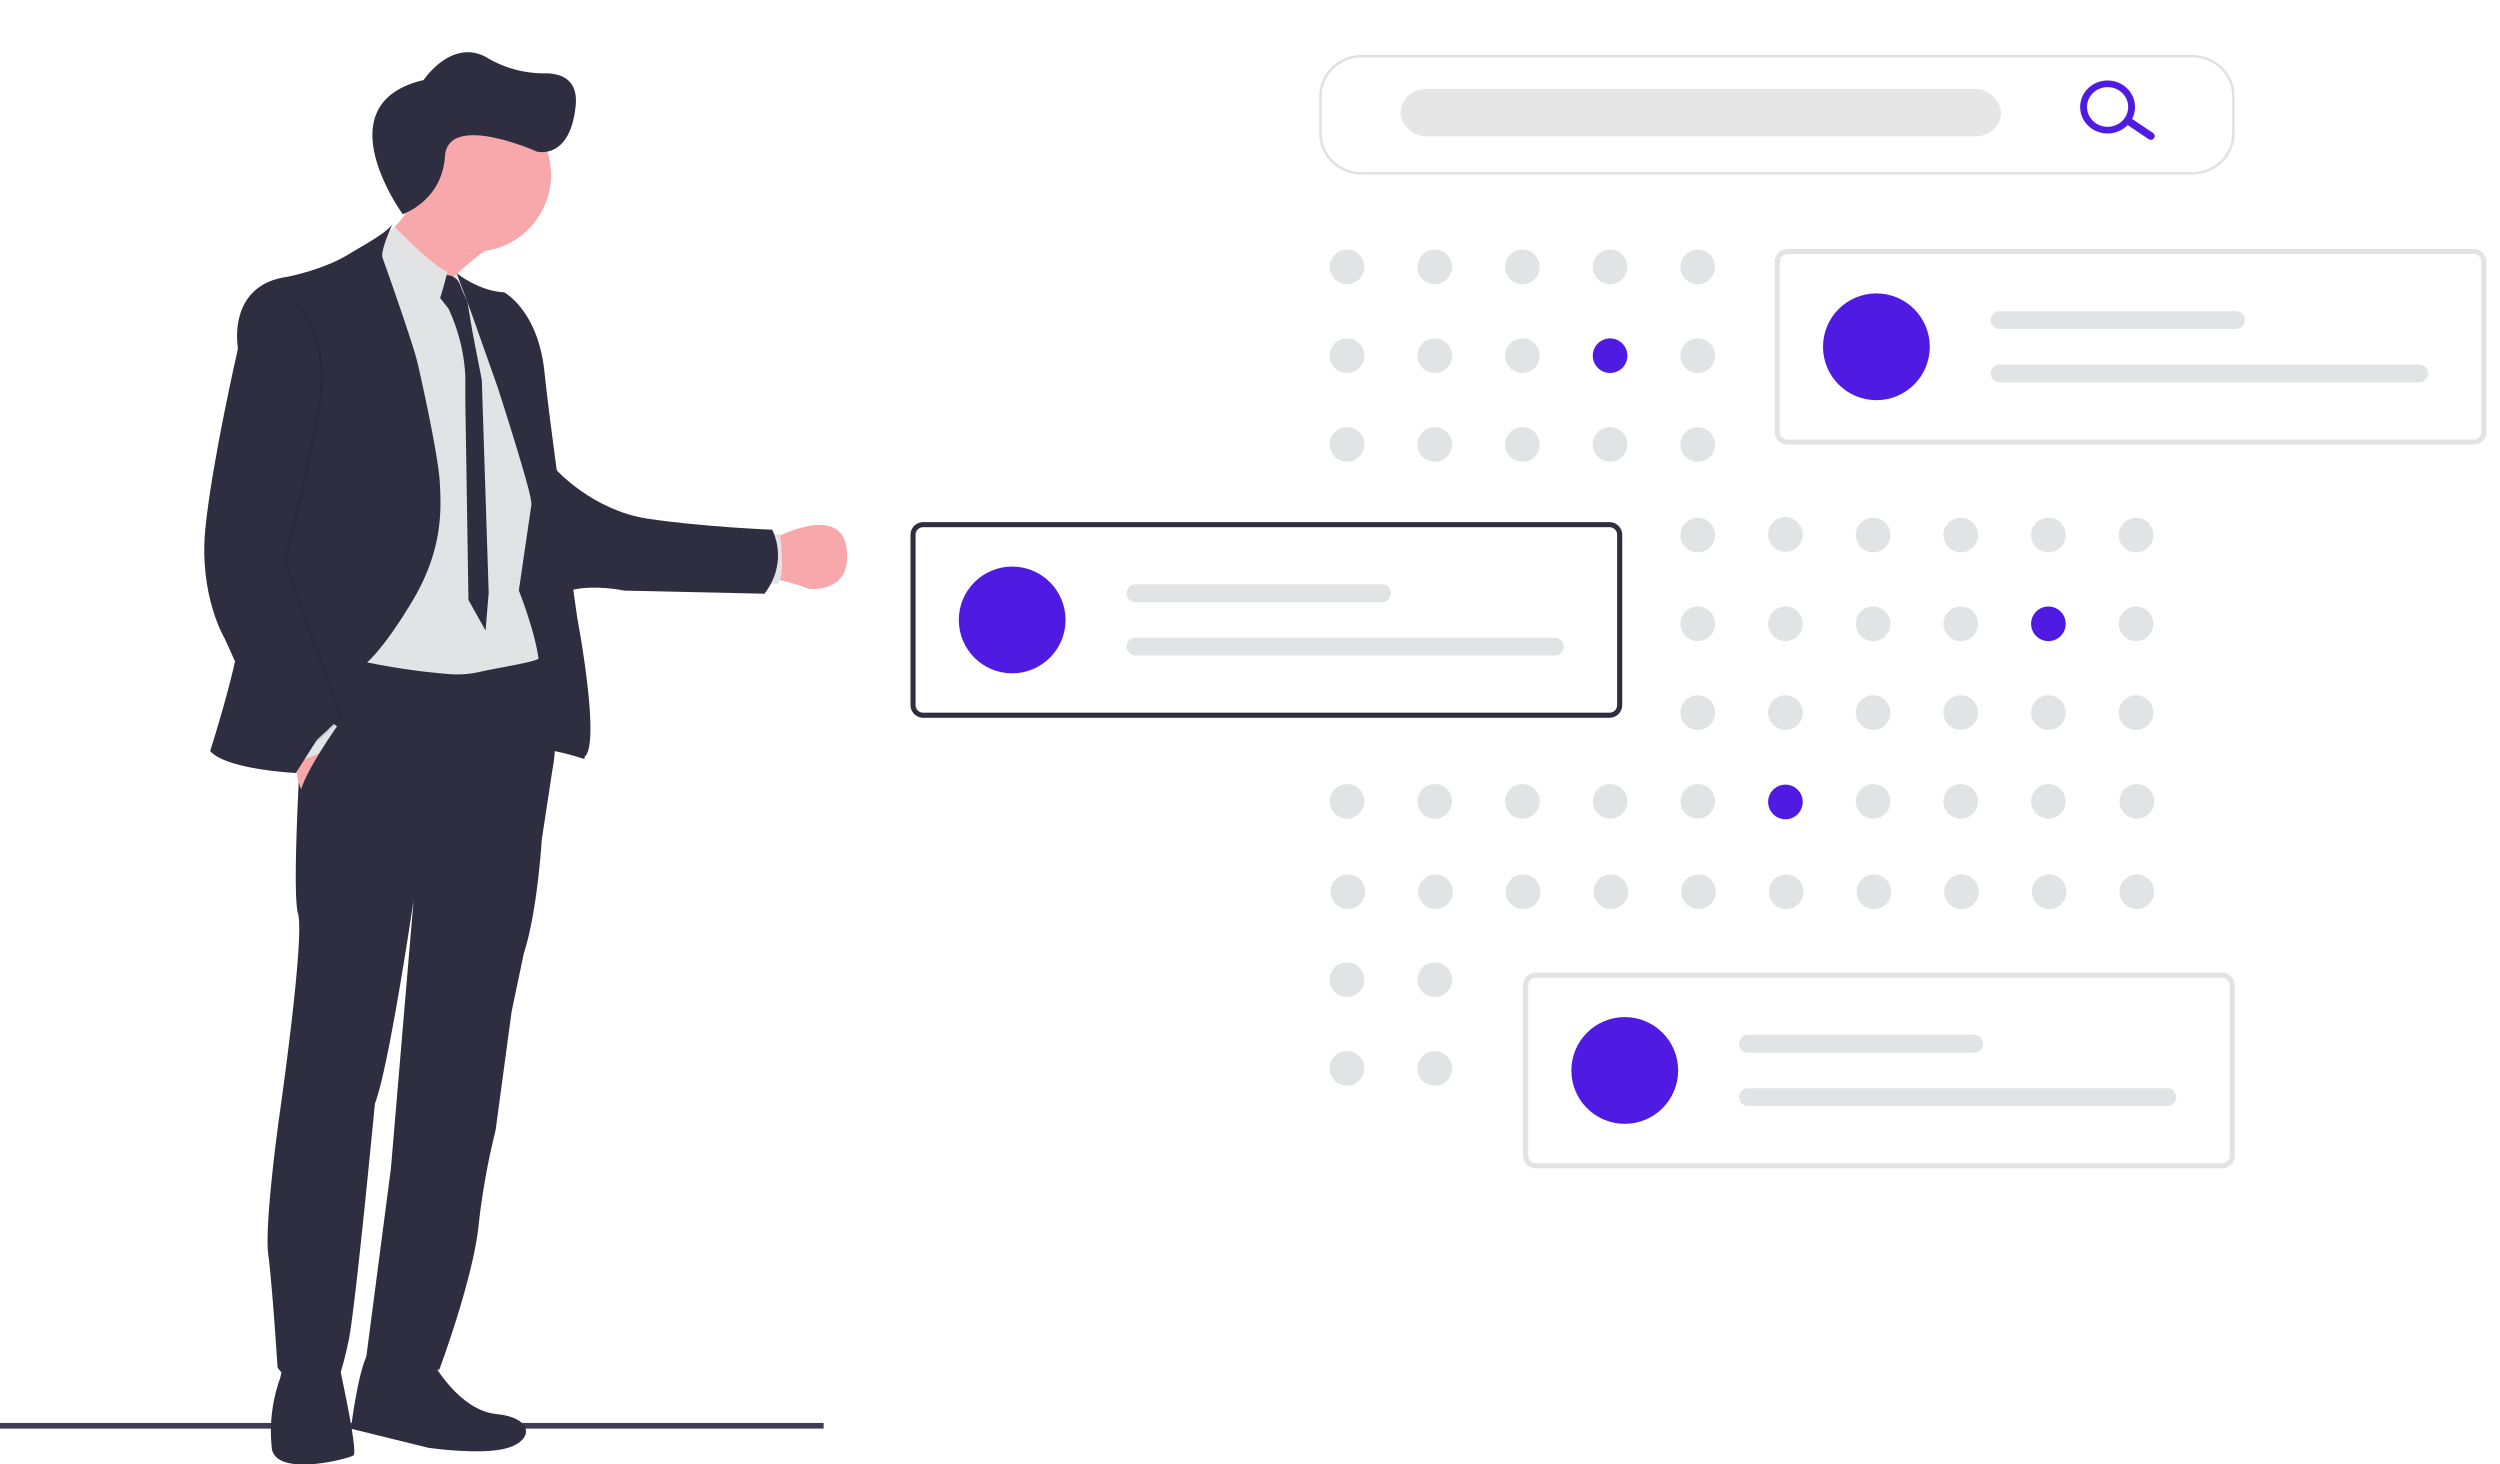 <?xml version="1.0"?>
<svg width="983.548" height="576.157" xmlns="http://www.w3.org/2000/svg" xmlns:svg="http://www.w3.org/2000/svg">
 <defs>
  <linearGradient id="ba860033-8b14-4705-9ef7-06625c8932b0-2744" x1="0.5" x2="0.5" y1="1" y2="0">
   <stop offset="0" stop-color="gray" stop-opacity="0.25"/>
   <stop offset="0.54" stop-color="gray" stop-opacity="0.12"/>
   <stop offset="1" stop-color="gray" stop-opacity="0.1"/>
  </linearGradient>
 </defs>
 <g class="layer">
  <title>Layer 1</title>
  <rect fill="#3f3d56" height="2.24" id="svg_1" width="324.03" y="559.81"/>
  <path d="m204.53,180.33c0.93,3 1.76,5.87 2.46,8.34l-0.43,0.16c-0.55,-2.29 -1.24,-5.25 -2.03,-8.5zm-26.02,-73.27l-0.13,0.07l0.12,-0.11l0.01,0.04z" fill="url(#ba860033-8b14-4705-9ef7-06625c8932b0-2744)" id="svg_2"/>
  <path d="m146.62,530.42c-4.89,1.57 -8.57,31.65 -8.57,31.65l30.43,7.51s21.34,3.15 31.47,0s9.8,-11.89 -4.72,-13.28s-24.83,-20.11 -24.83,-20.11s-18.89,-7.34 -23.78,-5.77z" fill="#2f2e41" id="svg_3"/>
  <path d="m110.91,536.54a18.32,18.32 0 0 1 -1.18,7.06a61.72,61.72 0 0 0 -3.06,22.9q0.1,1.39 0.22,2.91c1.06,12.07 30.24,4.56 32.18,3.15s-5.76,-36.02 -5.76,-36.02s-22.88,-4.9 -22.4,0z" fill="#2f2e41" id="svg_4"/>
  <path d="m142.86,98.23a0.09,0.09 0 0 1 0.02,0.04c0.61,1.51 23.53,57.71 19.39,39.33a11.24,11.24 0 0 1 -0.25,-1.66c-0.35,-4.52 1.78,-9.49 5.21,-14.42a71.06,71.06 0 0 1 7.26,-8.68c1.32,-1.38 2.69,-2.72 4.08,-4.02c3.82,-3.57 7.79,-6.85 11.31,-9.58c6.32,-4.93 11.21,-8.06 11.21,-8.06s-44.32,-51.68 -41.18,-29.38c0.86,6.11 4.46,12.2 2.02,17.86a30.87,30.87 0 0 1 -6.69,9.56a50.65,50.65 0 0 1 -7.25,5.95c-1.11,0.74 -2.11,1.37 -2.93,1.85c-1.35,0.79 -2.2,1.21 -2.2,1.21z" fill="#f8a8ab" id="svg_5"/>
  <path d="m303.51,212.37s1.74,-0.97 4.38,-2.13c7.73,-3.37 23.19,-8.3 25.13,5.28c2.63,18.23 -14.75,16.13 -14.75,16.13a81.18,81.18 0 0 0 -10.53,-3.2a13.53,13.53 0 0 0 -5.4,-0.34l1.17,-15.74z" fill="#f8a8ab" id="svg_6"/>
  <path d="m300.86,229.63l5.23,0c3.05,-4.12 0.72,-19.74 0.72,-19.74l-4.55,0.82l-1.4,18.92z" fill="#e2e3e4" id="svg_7"/>
  <path d="m198.73,208.51l0.87,45.98l5.76,21.68s2.83,20.99 6.3,19.24s18.27,3.23 18.27,3.23l0.7,-7.78l-4.99,-45.72l-3.84,-22.82s-2.19,-17.93 -3.85,-28.42s-15.56,-2.18 -15.56,-2.18l-3.66,16.79z" fill="#2f2e41" id="svg_8" transform="matrix(1 0 0 1 0 0)"/>
  <path d="m224.03,232.36c9.45,-2.64 21.65,0 21.65,0l55.09,1.22c9.84,-12.98 3.02,-25.18 3.02,-25.18s-27.02,-1.06 -48.92,-4.33s-36.32,-19.54 -36.32,-19.54l5.48,47.83z" fill="#2f2e41" id="svg_9"/>
  <path d="m159.91,61.8c-3.14,-22.3 41.18,29.38 41.18,29.38s-4.89,3.13 -11.21,8.06c-0.58,0.05 -1.17,0.05 -1.77,0.05c-13.56,0 -22.91,-8.49 -28.28,-20c2.16,-5.13 1.05,-10.67 0.08,-17.49z" id="svg_10" opacity="0.1"/>
  <path d="m156.17,68.68a30.3,30.3 0 1 1 0,0.14q0,-0.07 0,-0.14z" fill="#f8a8ab" id="svg_11"/>
  <path d="m141.23,198.89l1.65,-100.66l17.57,9.21l14.58,3.45l3.69,-2.16l0.27,-0.15l0.6,-0.35s0.19,0.43 0.57,1.21c3.19,6.75 18.72,39.77 18.39,42.6c-0.35,3.14 11.07,42.74 11.07,42.74l0,0l-5.5,37.51s10.45,26.05 7.68,35.67s-78.12,2.97 -78.12,2.97l7.55,-72.04z" fill="#e2e3e4" id="svg_12"/>
  <path d="m170.66,114l5.86,7.51l0.94,2.2a70.79,70.79 0 0 1 5.61,24.42l0,9.75l1.23,78.17l6.73,12.01l1.23,-14.87l-2.71,-83.67l-3.67,-18.91l-2.01,-11.98a53.03,53.03 0 0 1 -2.8,-6.47c-2.01,-5.16 -7.17,-3.76 -7.17,-3.76l-3.24,5.6z" fill="#2f2e41" id="svg_13" transform="matrix(1 0 0 1 0 0)"/>
  <path d="m144.89,96.6l0.17,0.42l1.23,3.01l1.38,3.36a28.06,28.06 0 0 1 4.51,3.57c4.67,4.19 11.44,10.93 15.05,14.56c1.52,1.53 2.47,2.5 2.47,2.5c1.79,-1.59 3.58,-6.89 4.79,-11.18c0.19,-0.69 0.37,-1.34 0.53,-1.95c0.61,-2.33 0.98,-4.01 0.98,-4.01c-4.58,-1.63 -15.27,-12.08 -20.76,-17.66a50.65,50.65 0 0 1 -7.25,5.95c-0.31,-0.88 -3.1,1.43 -3.1,1.43z" fill="#e2e3e4" id="svg_14"/>
  <path d="m183.14,109.86c3.43,2.1 9,4.83 15.19,5.14c0,0 13.39,7.09 15.88,31.35s12.97,97.17 12.97,97.17s9.34,49.17 2.76,54.27l-7.34,-60.18s-12.85,-34.76 -13.78,-41.19c-0.82,-5.86 -11.04,-37.87 -12.84,-43.48c-0.18,-0.52 -0.27,-0.82 -0.27,-0.82l-10.22,-28.9l-5.9,-15.83a32.07,32.07 0 0 0 3.55,2.47z" fill="#2f2e41" id="svg_15"/>
  <path d="m109.73,440.24s10.31,-71.18 7.52,-80.78s1.92,-80.59 1.92,-80.59l1.55,-13.31l0.88,-7.51l0.37,-3.14l1.8,0.55a265.69,265.69 0 0 0 53.27,9.77a40.64,40.64 0 0 0 11.93,-0.95c7.14,-1.63 20.93,-3.63 23.34,-5.34c0,0 0.83,2.21 1.85,5.83c2.37,8.36 5.94,24.35 3.19,37.97l-4.2,27.53s-1.65,28.07 -7.08,44.86l-4.8,22.9l-6.3,46.69a279.59,279.59 0 0 0 -6.73,37.82c-2.3,21.17 -15.4,56.28 -15.4,56.28s-27.84,3.85 -28.66,-5.59l9.62,-73.62l8.91,-105.44s-9.66,65.79 -15.21,79.96c0,0 -7.7,80.75 -10.32,93.2s-4.37,15.73 -4.37,15.73s-16.26,5.95 -23.61,-5.07c0,0 -2.09,-32.69 -3.66,-44.4c-1.58,-11.74 4.19,-53.35 4.19,-53.35z" fill="#2f2e41" id="svg_16"/>
  <path d="m122.52,281.77l11.51,5.6l-13.72,25.87c-5.16,-4.81 -4.55,-23.95 -4.55,-23.95l6.76,-7.52z" fill="#f8a8ab" id="svg_17"/>
  <polygon fill="#e2e3e4" id="svg_18" points="127.472 281.765 132.718 285.876 125.728 296.459 116.198 299.954 115.408 292.956 127.472 281.765"/>
  <g id="svg_19" opacity="0.1">
   <path d="m320.55,421.79a0.25,0.25 0 0 1 -0.05,-0.13a4.36,4.36 0 0 1 -0.46,0.27l0.51,-0.14z" id="svg_20" transform="translate(-108.226 -161.921)"/>
  </g>
  <path d="m82.68,295.45c6.29,7.34 33.71,8.66 33.71,8.66l21.37,-33.68l5.77,-9.08s6.42,-4.46 18.49,-24.53s11.66,-35.53 11,-47.08s-8.23,-44.73 -8.23,-44.73a93.13,93.13 0 0 0 -2.77,-9.9c-2.62,-8.28 -6.59,-19.77 -9.84,-28.98c-0.59,-1.66 -1.15,-3.25 -1.68,-4.73c-0.99,-2.81 4.03,-13.53 4.03,-13.53c-1.77,3.55 -12.9,9.38 -16.78,11.82c-10.44,6.58 -25.02,9.27 -25.02,9.27c-23.48,3.42 -19.14,27.68 -19.14,27.68s-0.27,94.29 1.18,105.57s-12.09,53.24 -12.09,53.24z" fill="#2f2e41" id="svg_21"/>
  <path d="m94.61,137.46s-9.97,43.28 -12.72,70.03s7.6,43.8 7.6,43.8l22.16,49.18c7.61,-1.95 23.09,-18.09 23.09,-18.09l-22.21,-61.51s8.24,-31.06 13.38,-59.66s-8.49,-41.45 -8.49,-41.45c-22.82,-8.65 -22.81,17.7 -22.81,17.7z" id="svg_22" opacity="0.1"/>
  <path d="m93.56,137.46s-9.97,43.28 -12.73,70.03s7.61,43.8 7.61,43.8l22.2,49.18c7.61,-1.95 23.09,-18.09 23.09,-18.09l-22.21,-61.51s8.24,-31.06 13.37,-59.66s-8.52,-41.45 -8.52,-41.45c-22.81,-8.65 -22.81,17.7 -22.81,17.7z" fill="#2f2e41" id="svg_23" transform="matrix(1 0 0 1 0 0)"/>
  <path d="m137.35,290.16l-6.12,17.49l-6.81,9.35s-5.11,3.41 -6.38,-2.97s15.99,-30.34 15.99,-30.34c2.73,-1.08 3.32,6.47 3.32,6.47z" fill="#2f2e41" id="svg_24" transform="matrix(1 0 0 1 0 0)"/>
  <path d="m158.44,84.25s-31.66,-43.38 8.21,-52.76c0,0 11.32,-16.99 25.24,-8.64a43.61,43.61 0 0 0 22.54,6c6.74,0 13.19,2.64 12.01,13.19c-2.34,21.1 -15.24,17.59 -15.24,17.59s-34.97,-15.67 -36.15,1.91s-16.61,22.71 -16.61,22.71z" fill="#2f2e41" id="svg_25"/>
  <circle cx="529.97" cy="105.01" fill="#e2e3e4" id="svg_26" r="6.81"/>
  <circle cx="564.46" cy="105.01" fill="#e2e3e4" id="svg_27" r="6.81"/>
  <circle cx="598.95" cy="105.01" fill="#e2e3e4" id="svg_28" r="6.81"/>
  <circle cx="633.44" cy="105.01" fill="#e2e3e4" id="svg_29" r="6.81"/>
  <circle cx="667.93" cy="105.01" fill="#e2e3e4" id="svg_30" r="6.81"/>
  <circle cx="529.97" cy="139.94" fill="#e2e3e4" id="svg_31" r="6.81"/>
  <circle cx="564.46" cy="139.94" fill="#e2e3e4" id="svg_32" r="6.81"/>
  <circle cx="598.95" cy="139.94" fill="#e2e3e4" id="svg_33" r="6.81"/>
  <circle cx="633.44" cy="139.94" fill="#4f1ae2" id="svg_34" r="6.81"/>
  <circle cx="667.93" cy="139.94" fill="#e2e3e4" id="svg_35" r="6.81"/>
  <circle cx="529.97" cy="174.86" fill="#e2e3e4" id="svg_37" r="6.81"/>
  <circle cx="564.46" cy="174.86" fill="#e2e3e4" id="svg_38" r="6.81"/>
  <circle cx="598.95" cy="174.86" fill="#e2e3e4" id="svg_39" r="6.81"/>
  <circle cx="633.44" cy="174.86" fill="#e2e3e4" id="svg_40" r="6.81"/>
  <circle cx="667.93" cy="174.86" fill="#e2e3e4" id="svg_41" r="6.81"/>
  <circle cx="530.27" cy="350.83" fill="#e2e3e4" id="svg_42" r="6.81" transform="matrix(1 0 0 1 0 0)"/>
  <circle cx="564.76" cy="350.83" fill="#e2e3e4" id="svg_43" r="6.81"/>
  <circle cx="599.25" cy="350.83" fill="#e2e3e4" id="svg_44" r="6.81"/>
  <circle cx="633.74" cy="350.83" fill="#e2e3e4" id="svg_45" r="6.81" transform="matrix(1 0 0 1 0 0)"/>
  <circle cx="668.23" cy="350.83" fill="#e2e3e4" id="svg_46" r="6.81"/>
  <circle cx="702.72" cy="350.83" fill="#e2e3e4" id="svg_47" r="6.81"/>
  <circle cx="737.21" cy="350.83" fill="#e2e3e4" id="svg_48" r="6.81"/>
  <circle cx="771.69" cy="350.83" fill="#e2e3e4" id="svg_49" r="6.81"/>
  <circle cx="806.18" cy="350.83" fill="#e2e3e4" id="svg_50" r="6.81"/>
  <circle cx="840.67" cy="350.83" fill="#e2e3e4" id="svg_51" r="6.81"/>
  <circle cx="667.93" cy="210.5" fill="#e2e3e4" id="svg_52" r="6.81"/>
  <circle cx="702.42" cy="315.5" fill="#4f1ae2" id="svg_53" r="6.81" transform="matrix(1 0 0 1 0 0)"/>
  <circle cx="736.91" cy="210.5" fill="#e2e3e4" id="svg_54" r="6.81" transform="matrix(1 0 0 1 0 0)"/>
  <circle cx="771.39" cy="210.5" fill="#e2e3e4" id="svg_55" r="6.81"/>
  <circle cx="805.88" cy="210.5" fill="#e2e3e4" id="svg_56" r="6.81"/>
  <circle cx="840.37" cy="210.5" fill="#e2e3e4" id="svg_57" r="6.81"/>
  <circle cx="667.93" cy="245.42" fill="#e2e3e4" id="svg_58" r="6.81"/>
  <circle cx="702.42" cy="245.42" fill="#e2e3e4" id="svg_59" r="6.81" transform="matrix(1 0 0 1 0 0)"/>
  <circle cx="736.91" cy="245.42" fill="#e2e3e4" id="svg_60" r="6.81"/>
  <circle cx="771.39" cy="245.42" fill="#e2e3e4" id="svg_61" r="6.81"/>
  <circle cx="805.88" cy="245.42" fill="#4f1ae2" id="svg_62" r="6.81"/>
  <circle cx="840.37" cy="245.42" fill="#e2e3e4" id="svg_63" r="6.81"/>
  <circle cx="667.93" cy="280.35" fill="#e2e3e4" id="svg_64" r="6.81"/>
  <circle cx="702.42" cy="280.35" fill="#e2e3e4" id="svg_65" r="6.81"/>
  <circle cx="736.91" cy="280.35" fill="#e2e3e4" id="svg_66" r="6.81"/>
  <circle cx="771.39" cy="280.35" fill="#e2e3e4" id="svg_67" r="6.81"/>
  <circle cx="805.88" cy="280.35" fill="#e2e3e4" id="svg_68" r="6.81"/>
  <circle cx="840.37" cy="280.35" fill="#e2e3e4" id="svg_69" r="6.81" transform="matrix(1 0 0 1 0 0)"/>
  <circle cx="529.97" cy="315.27" fill="#e2e3e4" id="svg_70" r="6.81" transform="matrix(1 0 0 1 0 0)"/>
  <circle cx="564.46" cy="315.27" fill="#e2e3e4" id="svg_71" r="6.81"/>
  <circle cx="598.95" cy="315.27" fill="#e2e3e4" id="svg_72" r="6.81"/>
  <circle cx="633.44" cy="315.27" fill="#e2e3e4" id="svg_73" r="6.81"/>
  <circle cx="667.93" cy="315.27" fill="#e2e3e4" id="svg_74" r="6.81" transform="matrix(1 0 0 1 0 0)"/>
  <circle cx="702.42" cy="210.27" fill="#e2e3e4" id="svg_75" r="6.81" transform="matrix(1 0 0 1 0 0)"/>
  <circle cx="736.91" cy="315.27" fill="#e2e3e4" id="svg_76" r="6.81"/>
  <circle cx="771.39" cy="315.27" fill="#e2e3e4" id="svg_77" r="6.81"/>
  <circle cx="805.88" cy="315.27" fill="#e2e3e4" id="svg_78" r="6.81"/>
  <circle cx="840.69" cy="315.27" fill="#e2e3e4" id="svg_79" r="6.81" transform="matrix(1 0 0 1 0 0)"/>
  <circle cx="540.29" cy="447.18" fill="#e2e3e4" id="svg_80" r="6.81" transform="matrix(0.004 -1 1 0.004 80.599 923.893)"/>
  <circle cx="564.46" cy="385.43" fill="#e2e3e4" id="svg_81" r="6.81"/>
  <circle cx="540.29" cy="482.1" fill="#e2e3e4" id="svg_82" r="6.81" transform="matrix(0.004 -1 1 0.004 45.677 958.673)"/>
  <circle cx="564.46" cy="420.35" fill="#e2e3e4" id="svg_83" r="6.81"/>
  <g id="svg_97">
   <path d="m874.21,459.63l-270,0a5.01,5.01 0 0 1 -5,-5l0,-66.98a5.01,5.01 0 0 1 5,-5l270,0a5.01,5.01 0 0 1 5,5l0,66.98a5.01,5.01 0 0 1 -5,5zm-270,-74.98a3,3 0 0 0 -3,3l0,66.98a3,3 0 0 0 3,3l270,0a3,3 0 0 0 3,-3l0,-66.98a3,3 0 0 0 -3,-3l-270,0z" fill="#e2e3e4" id="svg_93"/>
   <circle cx="639.21" cy="421.14" fill="#4f1ae2" id="svg_94" r="21"/>
   <path d="m687.71,407.14a3.5,3.5 0 0 0 0,7l89,0a3.5,3.5 0 0 0 0,-7l-89,0z" fill="#e2e3e4" id="svg_95"/>
   <path d="m687.71,428.14a3.5,3.5 0 0 0 0,7l165,0a3.5,3.5 0 0 0 0,-7l-165,0z" fill="#e2e3e4" id="svg_96"/>
  </g>
  <g id="svg_98">
   <path d="m973.21,174.92l-270,0a5.01,5.01 0 0 1 -5,-5l0,-66.98a5.01,5.01 0 0 1 5,-5l270,0a5.01,5.01 0 0 1 5,5l0,66.98a5.01,5.01 0 0 1 -5,5zm-270,-74.98a3,3 0 0 0 -3,3l0,66.98a3,3 0 0 0 3,3l270,0a3,3 0 0 0 3,-3l0,-66.98a3,3 0 0 0 -3,-3l-270,0z" fill="#e2e3e4" id="svg_85"/>
   <circle cx="738.21" cy="136.43" fill="#4f1ae2" id="svg_86" r="21"/>
   <path d="m786.71,122.43a3.5,3.5 0 0 0 0,7l93,0a3.5,3.5 0 0 0 0,-7l-93,0z" fill="#e2e3e4" id="svg_87"/>
   <path d="m786.71,143.43a3.5,3.5 0 0 0 0,7l165,0a3.5,3.5 0 0 0 0,-7l-165,0z" fill="#e2e3e4" id="svg_88"/>
  </g>
  <g id="svg_99">
   <path d="m633.21,282.39l-270,0a5.01,5.01 0 0 1 -5,-5l0,-66.98a5.01,5.01 0 0 1 5,-5l270,0a5.01,5.01 0 0 1 5,5l0,66.98a5.01,5.01 0 0 1 -5,5zm-270,-74.98a3,3 0 0 0 -3,3l0,66.98a3,3 0 0 0 3,3l270,0a3,3 0 0 0 3,-3l0,-66.98a3,3 0 0 0 -3,-3l-270,0z" fill="#2f2e41" id="svg_89"/>
   <circle cx="398.21" cy="243.9" fill="#4f1ae2" id="svg_90" r="21"/>
   <path d="m446.71,229.9a3.5,3.5 0 0 0 0,7l97,0a3.5,3.5 0 0 0 0,-7l-97,0z" fill="#e2e3e4" id="svg_91"/>
   <path d="m446.71,250.9a3.5,3.5 0 0 0 0,7l165,0a3.5,3.5 0 0 0 0,-7l-165,0z" fill="#e2e3e4" id="svg_92"/>
  </g>
  <g id="svg_100">
   <path d="m862.41,68.68l-326.64,0a16.78,16.19 0 0 1 -16.76,-16.18l0,-14.7a16.78,16.19 0 0 1 16.76,-16.18l326.64,0a16.78,16.19 0 0 1 16.76,16.18l0,14.7a16.78,16.19 0 0 1 -16.76,16.18zm-326.64,-46.08a15.77,15.22 0 0 0 -15.75,15.2l0,14.7a15.77,15.22 0 0 0 15.75,15.2l326.64,0a15.77,15.22 0 0 0 15.75,-15.2l0,-14.7a15.77,15.22 0 0 0 -15.75,-15.2l-326.64,0z" fill="#e1e1e1" id="svg_101"/>
   <rect fill="#e6e6e6" height="18.63" id="svg_102" rx="10" ry="10" width="236.22" x="551.01" y="35.01"/>
   <path d="m847.42,54.38a1.52,1.46 0 0 1 -2.12,0.36l-8.29,-5.57a1.52,1.46 0 1 1 1.74,-2.41l8.3,5.57a1.52,1.46 0 0 1 0.37,2.04l0,0.01z" fill="#4f1ae2" id="svg_103"/>
   <path d="m838.01,48.06a10.79,10.42 0 1 1 -2.65,-14.5a10.8,10.43 0 0 1 2.65,14.5zm-15.47,-10.45a8.09,7.81 0 1 0 11.28,-1.92a8.11,7.82 0 0 0 -11.28,1.92z" fill="#4f1ae2" id="svg_104"/>
  </g>
 </g>
</svg>